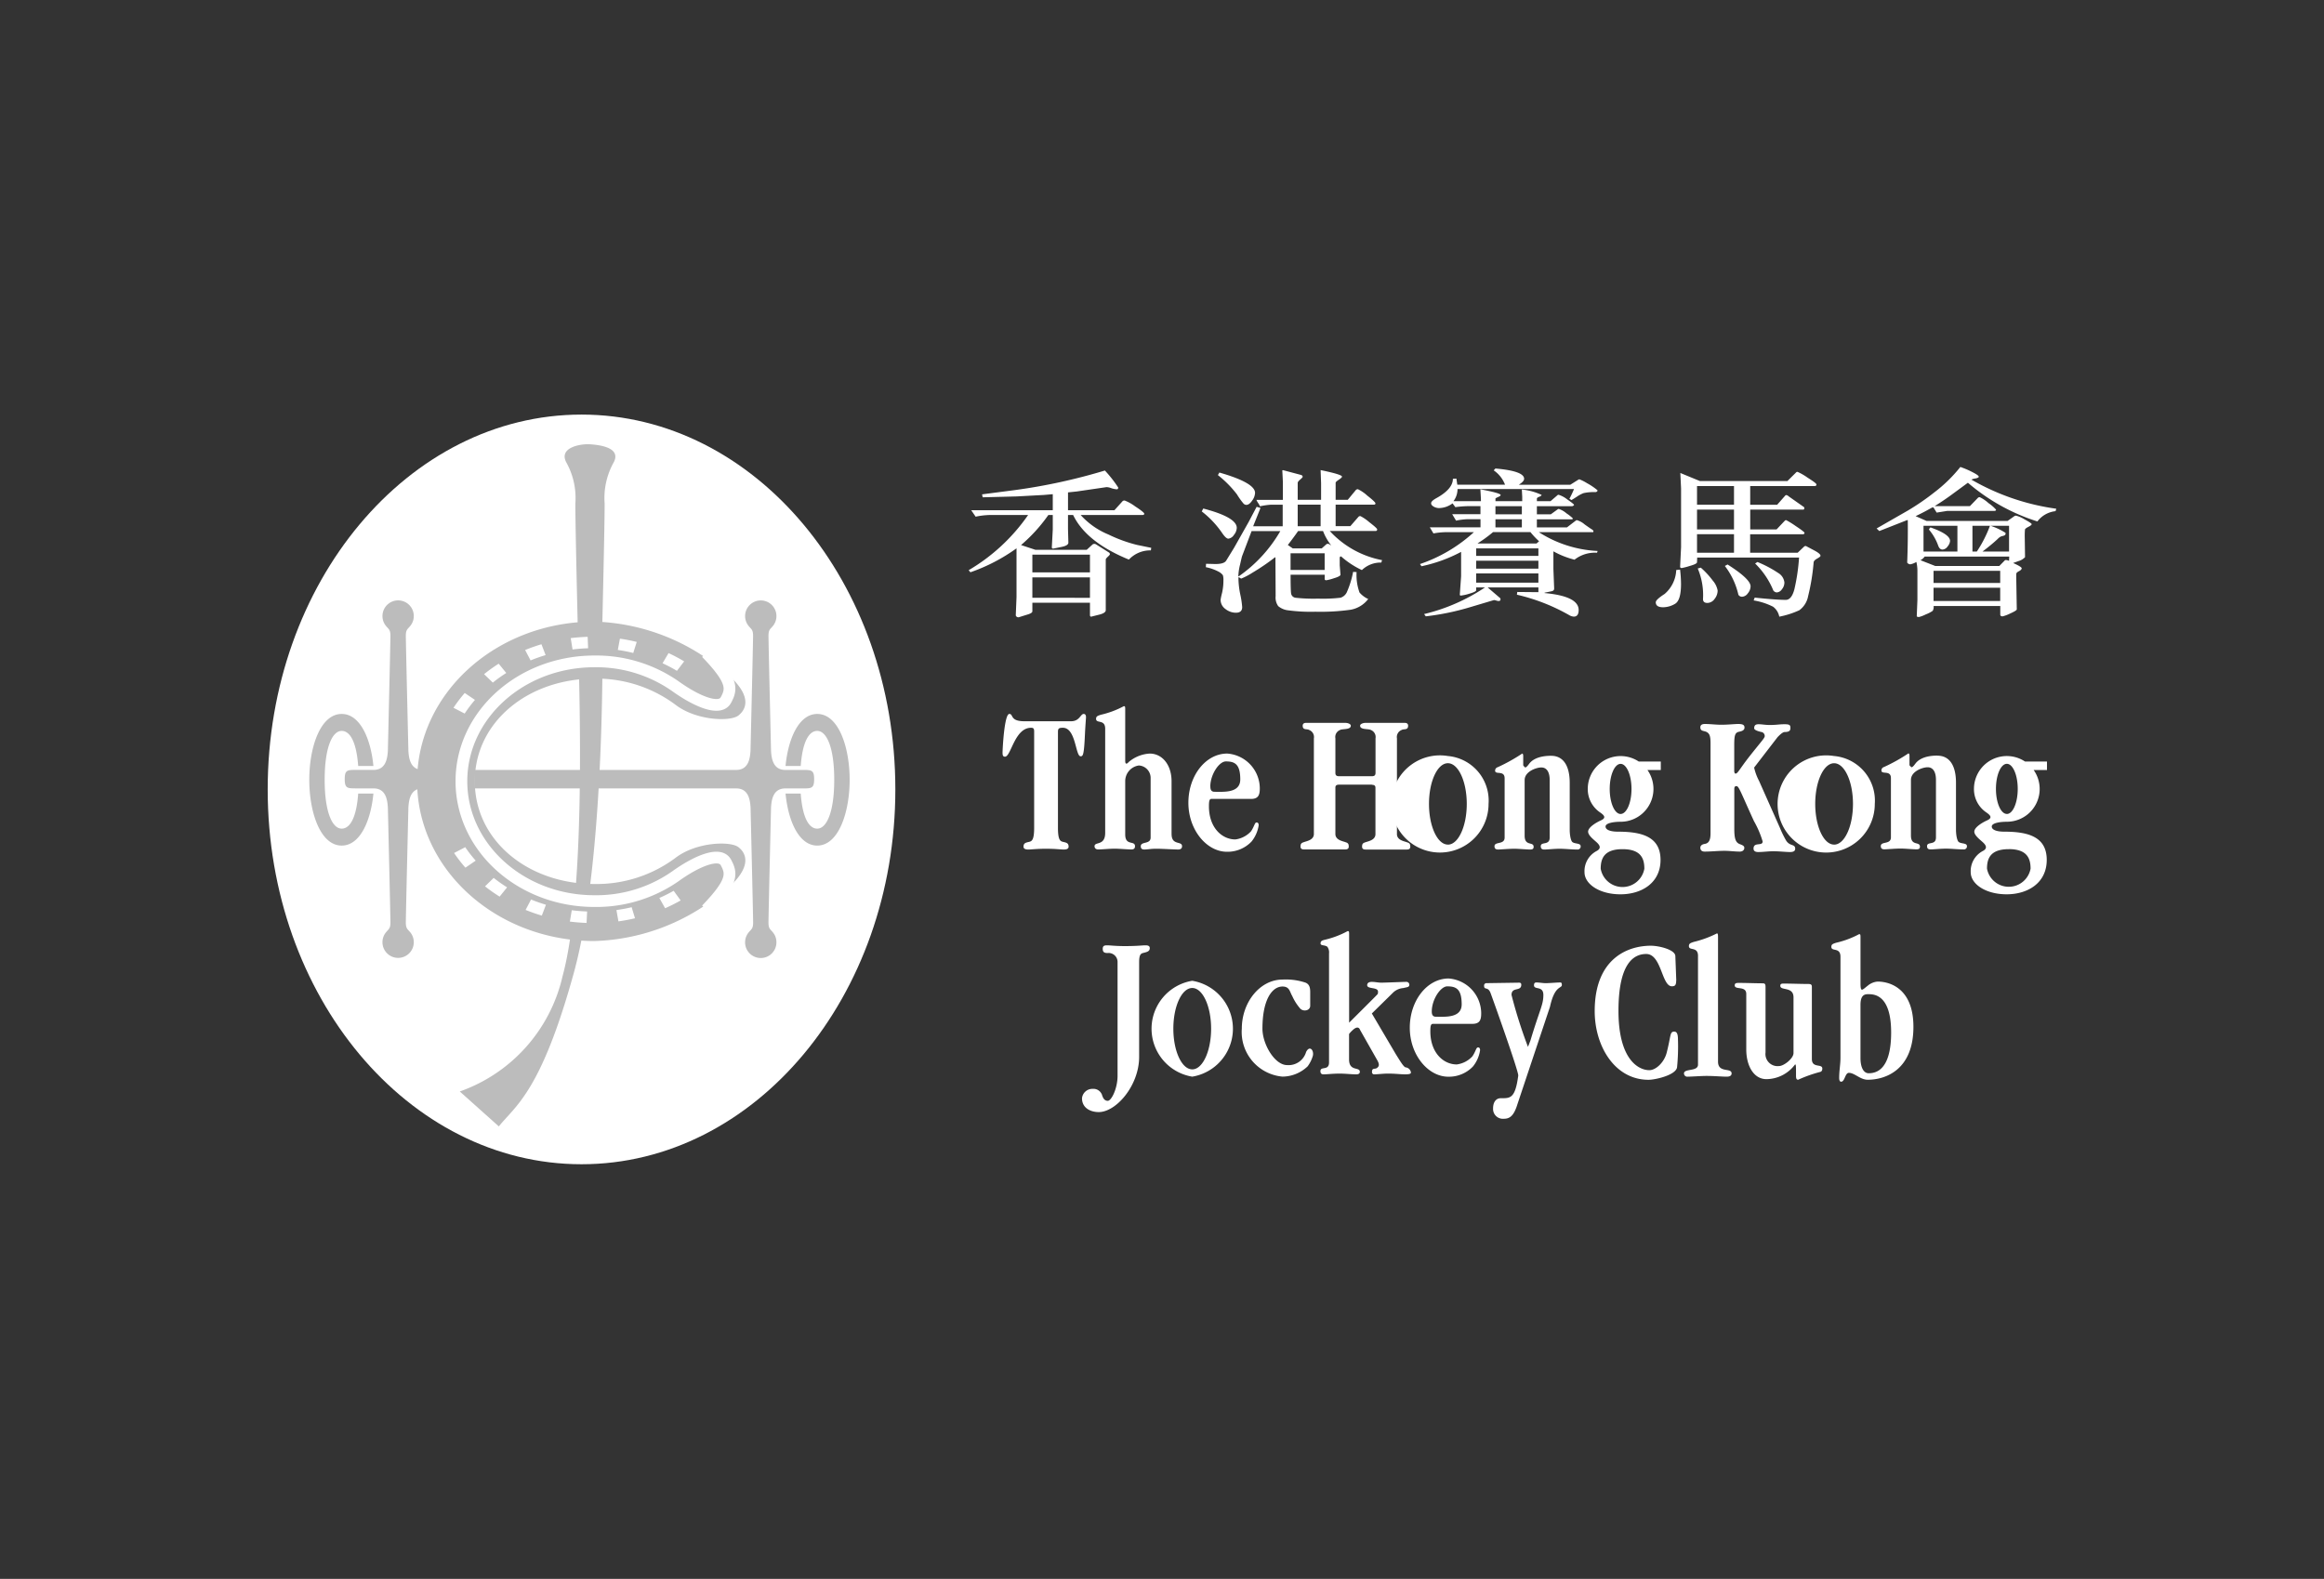 <svg xmlns="http://www.w3.org/2000/svg" width="181" height="123" viewBox="0 0 181 123">
  <rect x="0" y="0" width="181" height="123" fill="#333333" stroke="none"/>
  <g id="Group_407" data-name="Group 407" transform="translate(-327 -5254)">
    <g id="Group_399" data-name="Group 399" transform="translate(0 -124)">
      <rect id="Rectangle_1844" data-name="Rectangle 1844" width="181" height="123" transform="translate(327 5378)" fill="none"/>
    </g>
    <g id="Group_405" data-name="Group 405" transform="translate(-6786.18 46.897)">
      <g id="Group_404" data-name="Group 404" transform="translate(7134.029 5239.404)">
        <path id="Path_508" data-name="Path 508" d="M61.029,37.7c0-16.126,10.943-29.2,24.441-29.2s24.442,13.072,24.442,29.2S98.97,66.9,85.47,66.9,61.029,53.83,61.029,37.7Z" transform="translate(-61.029 -8.504)" fill="#fff" fill-rule="evenodd"/>
        <path id="Path_509" data-name="Path 509" d="M84.157,42.513h20.394c.959,0,1.079-.88,1.119-1.48,0,0,.2-8.442.2-8.964s-.16-.52-.386-.822a1.22,1.22,0,1,1,1.97,0c-.225.3-.385.3-.385.822s.2,8.964.2,8.964c.038.6.158,1.48,1.117,1.48h1.4c.639,0,.84.02.84.72s-.2.72-.84.72h-1.4c-.959,0-1.079.88-1.117,1.48,0,0-.2,8.443-.2,8.963s.159.52.385.822a1.191,1.191,0,0,1,.234.719,1.22,1.22,0,1,1-2.2-.719c.225-.3.386-.3.386-.822s-.2-8.963-.2-8.963c-.041-.6-.16-1.48-1.119-1.48H84.157v-1.44Z" transform="translate(-68.067 -14.834)" fill="#bcbcbc" fill-rule="evenodd"/>
        <path id="Path_510" data-name="Path 510" d="M105.167,44.355c.131,1.821.613,2.731,1.287,2.731.723,0,1.323-1.266,1.323-3.806s-.6-3.807-1.323-3.807c-.674,0-1.155.912-1.287,2.732h-1.183c.208-2.15,1.048-4.053,2.47-4.053,1.656,0,2.523,2.58,2.523,5.127s-.867,5.127-2.523,5.127c-1.423,0-2.262-1.9-2.47-4.053h1.183Zm-31.355,12.8a1.219,1.219,0,0,0,1.219-1.22,1.2,1.2,0,0,0-.234-.719c-.226-.3-.386-.3-.386-.822s.2-8.963.2-8.963c.04-.6.159-1.48,1.119-1.48h1.4c.64,0,.84-.019.84-.72s-.2-.72-.84-.72h-1.4c-.96,0-1.08-.88-1.119-1.48,0,0-.2-8.442-.2-8.964s.159-.52.386-.822a1.22,1.22,0,1,0-2.205-.718,1.2,1.2,0,0,0,.234.718c.226.3.386.3.386.822s-.2,8.964-.2,8.964c-.04.6-.16,1.48-1.12,1.48h-1.4c-.64,0-.84.02-.84.72s.2.72.84.72h1.4c.96,0,1.08.88,1.12,1.48,0,0,.2,8.443.2,8.963s-.16.52-.386.822a1.191,1.191,0,0,0-.234.719,1.219,1.219,0,0,0,1.22,1.22Z" transform="translate(-63.653 -14.835)" fill="#bcbcbc" fill-rule="evenodd"/>
        <path id="Path_511" data-name="Path 511" d="M69.493,39.032c-.131,1.821-.612,2.731-1.286,2.731-.724,0-1.325-1.266-1.325-3.806s.6-3.807,1.325-3.807c.674,0,1.153.912,1.286,2.732h1.186c-.209-2.15-1.049-4.053-2.471-4.053-1.656,0-2.524,2.58-2.524,5.127s.868,5.127,2.524,5.127c1.422,0,2.262-1.9,2.471-4.053H69.493ZM80.446,64.96l-3.04-2.721a12.46,12.46,0,0,0,8-8.963c1.921-7.043,1.28-23.368,1.18-27.589,0,0-.18-7.382-.18-9.243a5.707,5.707,0,0,0-.72-3.241c-.561-1.122,1.088-1.43,1.86-1.381s2.421.259,1.862,1.381a5.694,5.694,0,0,0-.721,3.241c0,1.861-.179,9.243-.179,9.243S88.847,43.713,86.287,53,81.727,63.36,80.446,64.96Z" transform="translate(-62.445 -9.512)" fill="#bcbcbc" fill-rule="evenodd"/>
        <path id="Path_512" data-name="Path 512" d="M77.756,44.11c0,6.874,6.181,12.449,13.806,12.449a16.27,16.27,0,0,0,9.506-3.423c3.028-2.177,2.336-3.425,1.7-3.9s-3.282-.4-4.9.852a10.286,10.286,0,0,1-6.3,2.028c-5.147,0-9.319-3.361-9.319-8s4.171-8,9.319-8a10.291,10.291,0,0,1,6.3,2.028c1.621,1.252,4.263,1.334,4.9.853s1.332-1.727-1.7-3.9a16.27,16.27,0,0,0-9.506-3.423c-7.625,0-13.806,5.572-13.806,12.448Z" transform="translate(-66.119 -15.551)" fill="#bcbcbc" fill-rule="evenodd"/>
        <path id="Path_513" data-name="Path 513" d="M101.792,55.182c2.08-2.16,2-2.8,1.521-3.681s-2.321-.08-3.943,1.089a10.759,10.759,0,0,1-6.3,1.926c-5.719,0-10.355-4.181-10.355-9.336s4.636-9.337,10.355-9.337a10.76,10.76,0,0,1,6.3,1.926c1.622,1.169,3.464,1.97,3.943,1.089s.56-1.521-1.521-3.682" transform="translate(-67.628 -16.62)" fill="none" stroke="#fff" stroke-miterlimit="2.613" stroke-width="0.914"/>
        <path id="Path_514" data-name="Path 514" d="M92.31,34.275l-.036-.892q-.668.021-1.318.1l.141.884q.6-.075,1.213-.093ZM89,34.807l-.323-.845a13.108,13.108,0,0,0-1.272.449l.425.81A12.32,12.32,0,0,1,89,34.807Zm-5.5,3.492-.8-.541a11.429,11.429,0,0,0-.875,1.153l.871.449A10.368,10.368,0,0,1,83.495,38.3Zm12.326-3.66.271-.859q-.649-.159-1.31-.255l-.164.881Q95.233,34.494,95.821,34.639ZM85.935,36.2l-.589-.724a12.5,12.5,0,0,0-1.139.815l.681.659A11.363,11.363,0,0,1,85.935,36.2Zm-3.194,13.57-.87.454a11.293,11.293,0,0,0,.884,1.142l.8-.547A10.174,10.174,0,0,1,82.741,49.773Zm5.124,4.078-.424.81q.615.25,1.263.443l.323-.846q-.59-.175-1.161-.407ZM84.958,52.16l-.677.662a12.582,12.582,0,0,0,1.137.8L86,52.9a11.776,11.776,0,0,1-1.045-.737Zm12.9,1.567.449.8a13.11,13.11,0,0,0,1.211-.608l-.545-.751a11.987,11.987,0,0,1-1.115.559Zm-6.821.956-.147.883q.642.082,1.3.106l.042-.892Q91.639,54.759,91.042,54.683Zm8.19-18.649.564-.739a13.129,13.129,0,0,0-1.216-.644l-.468.791A12.23,12.23,0,0,1,99.232,36.034ZM94.515,54.668l.155.882c.44-.061.87-.142,1.292-.241l-.261-.862q-.587.139-1.186.221Z" transform="translate(-67.355 -16.074)" fill="#fff" fill-rule="evenodd"/>
      </g>
      <path id="Path_516" data-name="Path 516" d="M40.461,118.09h4.486v1.38H40.461Zm4.816-.836a.183.183,0,0,0-.139.051l-.446.408H40.706l-1.126-.372A12.509,12.509,0,0,0,41.706,115h.345v1.126l-.073,1.38c0,.073.026.11.095.11a.28.28,0,0,0,.058-.007l.542-.11c.4-.072.6-.19.593-.351l-.029-1.053V115h.4q1.016,2.113,4.343,3.473a2.267,2.267,0,0,1,1.711-.716l.029-.2-1.111-.228a11.323,11.323,0,0,1-2.226-.811A5.948,5.948,0,0,1,44.224,115h4.8c.1,0,.154-.035.154-.1s-.235-.264-.706-.568a3.434,3.434,0,0,0-.815-.458.238.238,0,0,0-.16.037l-.644.717H43.238v-1.39l.686-.072,2.31-.337a1.073,1.073,0,0,1,.362.076,1.6,1.6,0,0,0,.442.093c.073,0,.11-.046.11-.14a9.68,9.68,0,0,0-1.038-1.323,44.9,44.9,0,0,1-7.093,1.535l-2.471.321.044.23,2.646-.068,2.127-.115.688-.06v1.252H35.7l.344.5A6.053,6.053,0,0,1,37.123,115h3.008A14.68,14.68,0,0,1,35.5,119.3l.138.161a14,14,0,0,0,3.59-1.865v3.787l-.058,1.419a.148.148,0,0,0,.066.117.216.216,0,0,0,.132.05.169.169,0,0,0,.045-.007l.689-.214c.239-.072.36-.155.36-.247v-.666h4.486v.966c0,.079.033.117.1.117a.125.125,0,0,0,.059-.015l.5-.125c.381-.087.571-.209.571-.365v-3.943c0-.047.054-.121.161-.218s.161-.163.161-.2a.154.154,0,0,0-.073-.131l-.987-.621a.271.271,0,0,0-.163-.052Zm-4.816,2.606h4.486v1.59H40.461Zm20.665-5.668h1.785v1.681H61.126Zm2.955,0h2.983c.078,0,.117-.031.117-.1s-.211-.269-.632-.6a3.04,3.04,0,0,0-.728-.5.21.21,0,0,0-.168.065l-.629.761h-.943v-1.33q0-.073.249-.238c.166-.11.248-.19.248-.238q0-.167-1.667-.511l.037,1.03v1.287H61.127v-1.323c0-.058.064-.144.193-.255s.194-.184.194-.212c0-.083-.058-.136-.176-.161l-1.366-.364-.044.022.044.884v1.412H57.91a1.476,1.476,0,0,0,.139.25,1.476,1.476,0,0,1,.139.25,5.717,5.717,0,0,1,.87-.125h.9v1.681h-2.3l.571-1.427-.3-.087-.629,1.192-1.126,1.995-.614,1c-.121.2-.446.285-.972.265l-.6-.015-.014.265a3.624,3.624,0,0,1,1.016.362.982.982,0,0,1,.31.264,1.2,1.2,0,0,1,.041.406,4.163,4.163,0,0,1-.11.988,4.894,4.894,0,0,0-.109.511.88.88,0,0,0,.378.728,1.325,1.325,0,0,0,.815.289q.487,0,.488-.439a6.712,6.712,0,0,0-.145-.969,6.6,6.6,0,0,1-.145-1.217v-.138a.212.212,0,0,1,.116.05.221.221,0,0,0,.109.05,5.55,5.55,0,0,0,.884-.468,16.749,16.749,0,0,0,1.742-1.19l.029.014.015,3.01a1.153,1.153,0,0,0,.2.781,1.438,1.438,0,0,0,.772.328,13.357,13.357,0,0,0,2.124.11,16.906,16.906,0,0,0,2.745-.155,2.212,2.212,0,0,0,1.371-.836,1.911,1.911,0,0,1-.68-.509,4.007,4.007,0,0,1-.227-1.59l-.271-.015a7.185,7.185,0,0,1-.5,1.608.807.807,0,0,1-.479.406,11.667,11.667,0,0,1-1.748.07,12.8,12.8,0,0,1-1.732-.065.4.4,0,0,1-.37-.334c-.026-.18-.04-.666-.04-1.462h2.655v.33c0,.068.045.1.133.1a3.929,3.929,0,0,0,.593-.158c.342-.1.509-.2.505-.275l-.059-.731v-.564q0-.139.111-.125a6.77,6.77,0,0,0,1.615,1.061,2.1,2.1,0,0,1,1.513-.586l.058-.19a7.407,7.407,0,0,1-4.074-2.271H67.2c.078,0,.116-.042.116-.125q0-.09-.614-.56a3.477,3.477,0,0,0-.687-.473.183.183,0,0,0-.146.045l-.643.738H64.081v-1.678h0Zm-.6,3.053a.188.188,0,0,0-.125.037L63,117.6H60.738l-.38-.264q.527-.685.8-1.087H63.1a4.131,4.131,0,0,0,.614,1.087l-.029.02A.287.287,0,0,0,63.481,117.246ZM56.506,119.7a4.4,4.4,0,0,1,.131-.836c.088-.391.139-.606.153-.646l.746-1.965h2.237a11,11,0,0,1-3.239,3.526h-.029v-.08h0Zm4.065-1.72h2.655v1.3H60.571Zm-4.157-4.558a5.472,5.472,0,0,0,.494.689.32.32,0,0,0,.218.1c.151,0,.3-.11.454-.333a1.1,1.1,0,0,0,.226-.6q0-.789-2.778-1.586l-.117.2A8.321,8.321,0,0,1,56.414,113.417Zm-2.759,1.3a7.377,7.377,0,0,1,1.608,1.712c.19.273.344.409.461.409a.6.6,0,0,0,.434-.289.911.911,0,0,0,.223-.552q0-.825-2.609-1.507Zm22.873-.408h2.057v.63H76.528Zm3.346,6.332v.365l-1.645-.015-.03.212a15.049,15.049,0,0,1,4.1,1.608.758.758,0,0,0,.328.1c.254,0,.382-.171.382-.513q0-1.08-2.655-1.322v-.03l.541-.109c.143-.03.211-.1.205-.227l-.058-1.5V117.83a6.756,6.756,0,0,0,1.645.651,2.569,2.569,0,0,1,1.754-.541l.043-.138a9.278,9.278,0,0,1-4.574-1.464h4.2c.034,0,.051-.022.051-.065s-.037-.1-.11-.144-.264-.174-.575-.394a1.558,1.558,0,0,0-.609-.334.142.142,0,0,0-.073.029l-.7.536H79.754v-.63h2.727a.066.066,0,0,0,.072-.076,3.183,3.183,0,0,0-.482-.381,1.775,1.775,0,0,0-.606-.351.142.142,0,0,0-.1.037l-.526.381H79.755v-.63h2.754c.094-.037.14-.071.14-.106s-.177-.186-.53-.424a2.061,2.061,0,0,0-.662-.359.221.221,0,0,0-.072.008l-.57.49h-1.06v-.2c0-.049.061-.1.182-.145s.182-.1.182-.147a4.626,4.626,0,0,0-1.535-.417l.03.57v.337H76.529v-.2c0-.024.068-.064.2-.121s.205-.107.205-.157q0-.152-1.581-.447c.035.536.049.845.044.923H73.259a1.56,1.56,0,0,0,.315-.945h9.073a7.625,7.625,0,0,1-.359.76l.161.1c.072-.04.216-.129.426-.266a2.426,2.426,0,0,1,.526-.278,3.861,3.861,0,0,1,.932-.076c.107-.024.155-.073.14-.147a4.942,4.942,0,0,0-.813-.548,3.451,3.451,0,0,0-.591-.3.2.2,0,0,0-.1.037l-.616.388H78.391l-.03-.015c.262-.161.4-.312.4-.454q0-.605-2.238-.8l-.131.145a2.384,2.384,0,0,1,.884,1.119H73.558l-.072-.476-.273.015q0,.8-1.3,1.514c-.263.148-.394.276-.394.385s.067.191.2.268a.827.827,0,0,0,.4.113,1.787,1.787,0,0,0,1.067-.367l.218.295a8.4,8.4,0,0,1,1.135-.08h.821v.63h-2.2l.3.5a5.53,5.53,0,0,1,.829-.109h1.075v.63H71.415l.285.477a5.721,5.721,0,0,1,1-.1H74.85a11.826,11.826,0,0,1-4.2,2.485l.118.17a11.6,11.6,0,0,0,3.085-1.119v1.9l-.1,1.417c0,.058.024.088.073.088a3.371,3.371,0,0,0,.678-.15q.524-.151.524-.268v-.218h.687a14.615,14.615,0,0,1-4.744,2.076l.132.177a19.768,19.768,0,0,0,3.494-.726l1.813-.541a.662.662,0,0,1,.182.037.724.724,0,0,0,.176.037c.1,0,.153-.041.153-.125a.134.134,0,0,0-.036-.109l-.965-.827h3.956v0Zm-3.346-5.312h2.057v.63H76.528Zm-.191,1h2.918a6.158,6.158,0,0,0,.671.712l-.2.174H75.152V117.2a10.232,10.232,0,0,0,1.184-.864ZM75.027,117.6h4.846v.584H75.027Zm0,.961h4.846v.616H75.027Zm0,.989h4.846v.72H75.027Zm17.2-6.805h2.88V114.2h-2.88Zm-1.189,6.387a5.392,5.392,0,0,0,.618-.161c.376-.107.564-.2.57-.285l.014-.372h7.934a15.486,15.486,0,0,1-.365,2.476q-.218.821-.671.822-.74,0-2.42-.177l-.08.22a5.134,5.134,0,0,1,1.514.49,1.273,1.273,0,0,1,.482.774,6.772,6.772,0,0,0,1.56-.5,1.745,1.745,0,0,0,.685-1.094,16.4,16.4,0,0,0,.431-2.651c.02-.1.113-.191.28-.284s.254-.163.254-.214c0-.107-.164-.248-.495-.421l-.566-.3a.259.259,0,0,0-.109-.041.183.183,0,0,0-.11.05l-.5.477h-3.7v-1.44h4.094c.094,0,.14-.038.14-.113,0-.05-.231-.227-.69-.532a6.6,6.6,0,0,0-.735-.455.134.134,0,0,0-.11.045l-.643.68H96.371v-1.545h4.154a.125.125,0,0,0,.058-.111c0-.049-.011-.079-.029-.088l-1.186-.834a.387.387,0,0,0-.175-.1.113.113,0,0,0-.094.037l-.63.716h-2.1v-1.455h5c.107,0,.16-.041.16-.12s-.234-.246-.7-.542a4.431,4.431,0,0,0-.774-.445.127.127,0,0,0-.088.022l-.7.694H92.453l-1.526-.629.058,1.208v4.565l-.074,1.523c0,.074.04.111.132.111Zm1.189-4.555h2.88v1.545h-2.88Zm0,1.92h2.88v1.44h-2.88Zm4.524,2.28a6.212,6.212,0,0,1,1.417,2.1.354.354,0,0,0,.271.154.53.53,0,0,0,.4-.245.833.833,0,0,0,.194-.523.976.976,0,0,0-.481-.746,8.882,8.882,0,0,0-1.617-.855Zm-1.31,2.422a.324.324,0,0,0,.315.167.583.583,0,0,0,.426-.262.867.867,0,0,0,.216-.549q0-.562-1.792-1.7l-.211.115A5.786,5.786,0,0,1,95.446,121.2Zm-3.158-2.033a5.293,5.293,0,0,1,.41,2.384c0,.2.113.3.342.3a.7.7,0,0,0,.556-.307,1.048,1.048,0,0,0,.242-.657,1.6,1.6,0,0,0-.372-.768,6.588,6.588,0,0,0-.938-1.016Zm-2.582,1.986c-.456.295-.686.509-.686.647,0,.258.191.388.577.388a1.864,1.864,0,0,0,.921-.266q.466-.267.468-1.541a10.439,10.439,0,0,0-.073-1.125l-.3.029A2.587,2.587,0,0,1,89.706,121.148Zm20.166-5.315h2.64v2.01h-2.64Zm6.156,7.06a2.907,2.907,0,0,0,.6-.227c.338-.151.508-.258.508-.321l-.043-2.53q0-.154.008-.246c0-.06.074-.129.212-.2s.205-.151.205-.223-.223-.215-.666-.41l.4-.145a1.173,1.173,0,0,0,.527-.308l-.022-1.535a5.872,5.872,0,0,1,.017-.621c.013-.053.1-.125.272-.212s.251-.157.251-.205-.184-.171-.548-.369a2.457,2.457,0,0,0-.667-.295.247.247,0,0,0-.14.043l-.527.372h-6.3l-.857-.375q.712-.344,1.29-.677h.1l.248.4.811-.131h3.666c.1,0,.147-.035.147-.1a3.175,3.175,0,0,0-.591-.512,2.727,2.727,0,0,0-.685-.462.2.2,0,0,0-.131.051l-.629.651h-2.734v-.007q.612-.38,1.195-.8l1.384-1.016a15.409,15.409,0,0,0,5.412,3.014,2.034,2.034,0,0,1,1.413-.8l.058-.19a18.146,18.146,0,0,1-6.612-2.268,1.029,1.029,0,0,1,.294-.087.675.675,0,0,0,.262-.088.127.127,0,0,0,.016-.058c0-.068-.17-.188-.507-.359a6.866,6.866,0,0,0-.923-.394,11.36,11.36,0,0,1-2.044,1.992,18.62,18.62,0,0,1-2.038,1.4l-2.442,1.4.211.2,2.158-.849h.06q.019,1.655-.046,3.31a.312.312,0,0,0,.246.131,1.433,1.433,0,0,0,.469-.184,3.08,3.08,0,0,1,.081.637V121.6l-.051,1.273c0,.049.061.073.182.073a2.845,2.845,0,0,0,.527-.205,2.411,2.411,0,0,0,.533-.277.61.61,0,0,0,.071-.374h5.191v.664c0,.095.059.141.182.141Zm-5.731-6.759a4.044,4.044,0,0,1,.724,1.263c.077.2.186.292.328.292a.52.52,0,0,0,.4-.245.743.743,0,0,0,.191-.428q0-.518-1.523-1.053a.363.363,0,0,0-.122.17Zm6.238,1.709h-2.071c.248-.186.477-.368.685-.542s.371-.319.489-.429a1.061,1.061,0,0,1,.241-.193c.042-.017.12-.038.225-.067s.161-.081.161-.166a.229.229,0,0,0-.008-.06,5.067,5.067,0,0,0-1.169-.553h-.041a9.671,9.671,0,0,1-1.022,2.01h-.342v-2.01h2.851v2.009h0Zm-5.747,1.125-1.155-.451a.915.915,0,0,0,.329-.282h6.586l-.014.334a.633.633,0,0,0-.235-.067c-.047,0-.074.006-.081.015l-.443.451h-4.987Zm-.135.375h5.191v.945h-5.191Zm0,1.32h5.191V121.7h-5.191Zm-67.173,10.4c.672,0,.733-.57.985-.57.107,0,.179.079.179.253,0,.08-.047.6-.084,1.364-.072,1.618-.157,1.682-.336,1.682-.407,0-.36-2.221-1.38-2.221-.3,0-.384.047-.384.318v7.489c0,.951.192,1.03.384,1.079.276.064.445.094.445.379,0,.173-.169.22-.372.22-.252,0-.625-.06-1.384-.06s-1.131.06-1.383.06c-.2,0-.372-.047-.372-.22,0-.285.168-.315.444-.379.192-.049.384-.128.384-1.079v-7.52c0-.239-.072-.287-.24-.287-1.284,0-1.562,2.253-2.029,2.253-.156,0-.192-.1-.192-.317s.131-3.014.528-3.014c.336,0,.024.57,1.165.57H43.48Zm7.83,8.79c0,.917.815.506.815.948,0,.174-.12.253-.288.253-.336,0-1.281-.06-1.712-.06s-.7.06-.933.06c-.2,0-.282-.079-.282-.253,0-.4.767-.127.767-.68v-4.6a.97.97,0,0,0-.92-1.012,1.234,1.234,0,0,0-1.059,1.2v4.172c0,.917.762.443.762.917,0,.174-.095.253-.283.253-.272,0-.911-.06-1.307-.06-.432,0-1,.06-1.273.06-.156,0-.288-.079-.288-.253,0-.379.829,0,.829-1.042v-8.106c0-.772-.709-.379-.709-.772,0-.189.1-.235.372-.321a7.126,7.126,0,0,0,1.789-.669c.108,0,.108.046.108.318v3.918c0,.19.035.239.094.239s.106-.049.2-.143a2.763,2.763,0,0,1,1.616-.639c.96,0,1.7.861,1.7,2.158v4.11Zm3.015-3.705c0-.92.678-1.956,1.214-1.956.68,0,1.12.2,1.12,1.4,0,1.08-1.286.966-2,.966-.232,0-.33-.127-.33-.412Zm3.17.966c.6,0,.685-.344.685-.834a2.732,2.732,0,0,0-2.537-2.7c-1.668,0-3.025,1.712-3.025,3.833s1.429,3.817,3,3.817a2.574,2.574,0,0,0,1.922-.8,2.632,2.632,0,0,0,.552-1.261c0-.158-.06-.221-.168-.221-.144,0-.168.314-.432.693a2,2,0,0,1-1.215.629c-1.048,0-2.058-.92-2.058-2.579,0-.472.049-.582.219-.582h3.058Zm17.672,19.362c-.144,0-.168.315-.432.693a2,2,0,0,1-1.215.629c-1.048,0-2.058-.92-2.058-2.578,0-.473.048-.584.219-.584h3.058c.6,0,.684-.341.684-.833a2.732,2.732,0,0,0-2.537-2.7c-1.667,0-3.024,1.712-3.024,3.833s1.429,3.818,3,3.818a2.579,2.579,0,0,0,1.922-.8,2.631,2.631,0,0,0,.552-1.262c0-.158-.06-.221-.168-.221Zm-2.384-4.761c.68,0,1.12.2,1.12,1.4,0,1.08-1.286.968-2,.968-.232,0-.329-.127-.329-.412,0-.922.678-1.957,1.213-1.957Zm-5.873-15.7c.181,0,.277.064.277.223v3.617c0,.476-.571.555-.776.634-.205.063-.265.127-.265.348,0,.173.12.22.265.22h3.225c.145,0,.265-.047.265-.22,0-.221-.06-.285-.265-.348-.2-.08-.775-.159-.775-.634V132.4a.588.588,0,0,1,.361-.651c.169-.111.509.04.509-.333,0-.143-.084-.223-.264-.223H66.411c-.18,0-.424.08-.424.223,0,.333.67.221.84.333a.588.588,0,0,1,.361.651v2.681c0,.189-.072.269-.3.269H64.362c-.229,0-.3-.08-.3-.269V132.4a.586.586,0,0,1,.362-.651c.169-.111.839,0,.839-.333,0-.143-.244-.223-.424-.223H61.781c-.181,0-.265.08-.265.223,0,.372.34.221.509.333a.587.587,0,0,1,.362.651v7.449c0,.476-.571.554-.776.635-.2.063-.264.127-.264.348,0,.173.12.22.264.22h3.227c.144,0,.265-.047.265-.22,0-.221-.061-.285-.265-.348-.205-.08-.776-.159-.776-.635V136.23c0-.159.1-.223.277-.223h2.571Zm13.968-2.26c.867,0,1.439.671,1.439,2.111v3.671c0,.333.072.855.227.951.217.141.625.061.625.314a.235.235,0,0,1-.264.254c-.455,0-.936-.06-1.368-.06s-.954.06-1.192.06c-.2,0-.282-.079-.282-.254,0-.394.694-.03.694-.68v-4.479c0-.664-.26-.981-.65-.981s-1.3.317-1.3.981v4.336c0,.855.7.428.7.871,0,.174-.118.205-.272.205-.272,0-.894-.06-1.231-.06-.42,0-1.1.06-1.257.06-.2,0-.288-.079-.288-.254,0-.394.789-.094.789-.68v-4.609c0-.663-.741-.251-.741-.6a.275.275,0,0,1,.2-.269,13.493,13.493,0,0,0,1.906-1.06c.047,0,.083.047.083.207v.648c0,.144.07.122.1.174.071.14.231-.06.351-.22s.506-.639,1.736-.639Zm15.805.929a4.164,4.164,0,0,0,.383,1.031l1.617,3.638a8.1,8.1,0,0,0,.465.964c.3.525.73.271.73.681,0,.221-.227.253-.4.253-.335,0-.815-.06-1.309-.06-.4,0-.78.06-1.175.06-.251,0-.36-.1-.36-.269,0-.543.71-.158.71-.554a7.6,7.6,0,0,0-.681-1.591c-.985-2.153-1.169-2.719-1.349-2.719-.131,0-.179.047-.179.254v3.067c0,.764.1,1.065.42,1.193.3.11.36.173.36.3,0,.159-.131.285-.349.285-.4,0-.792-.06-1.2-.06-.518,0-1.023.06-1.54.06-.239,0-.335-.127-.335-.3,0-.111.06-.253.348-.3s.445-.254.445-.813V132.8c0-.539-.049-.794-.362-.921-.215-.079-.431-.046-.431-.345,0-.191.157-.254.348-.254.421,0,.854.06,1.287.06.507,0,1.048-.06,1.323-.06.385,0,.481.1.481.284s-.168.269-.4.315c-.335.064-.4.255-.4,1.064v1.979c0,.159.047.223.1.223.181,0,.314-.362,1.128-1.394.92-1.165,1.147-1.375,1.147-1.534a.317.317,0,0,0-.289-.318c-.2-.047-.532-.141-.532-.284,0-.253.133-.315.348-.315.251,0,.5.058.865.058.552,0,.731-.058,1.139-.058s.469.063.469.284c0,.163-.03.322-.445.322-.157,0-.4.238-.556.4l-1.826,2.372ZM45.868,160.117c.08.28.189.519.469.519s.76-.959.76-1.939v-8.843a.7.7,0,0,0-.777-.731c-.271,0-.378-.079-.378-.332,0-.22.119-.268.329-.268.26,0,.644.06,1.4.06.975,0,1.348-.06,1.6-.06.2,0,.335.047.335.22,0,.253-.216.3-.528.379-.216.049-.3.223-.3.731v7.361c0,2.224-1.782,4.3-3.15,4.3-.621,0-1.3-.307-1.3-1.079a.812.812,0,0,1,.84-.73.7.7,0,0,1,.692.41Z" transform="translate(7153.122 5132.223)" fill="#fff" fill-rule="evenodd"/>
      <path id="Path_517" data-name="Path 517" d="M73.129,163.6s1.38-1.352,1.68-1.651a1.3,1.3,0,0,1,.781-.33c.264-.076.46-.051.46-.258a.225.225,0,0,0-.24-.223c-.264,0-1.617.061-1.94.061-.252,0-.493-.061-.744-.061-.276,0-.36.128-.36.255,0,.332.844.127.844.507,0,.2-.019.178-.15.318s-2.1,2.1-2.1,2.1V157.5c0-.271,0-.318-.113-.318a7.1,7.1,0,0,1-1.74.666c-.276.064-.372.113-.372.3s.324.1.528.254a.75.75,0,0,1,.132.523v8.487c0,.68-.671.268-.671.68,0,.173.084.251.24.251.276,0,.708-.06,1.284-.06.348,0,.957.06,1.256.06.192,0,.289-.063.289-.2,0-.41-.838,0-.838-.966V165.2a1.805,1.805,0,0,1,.264-.285c.195-.194.474-.355.594-.034l1.349,2.379c.2.36.1.482-.029.582-.163.124-.391-.035-.391.311a.168.168,0,0,0,.192.189c.191,0,.7-.06,1.064-.06.528,0,.973.06,1.32.06s.456-.047.456-.143a.467.467,0,0,0-.4-.4c-.161,0-.48-.561-.76-1Zm11.323,7.123c-.28.879-.6,1.079-1.041,1.079a.766.766,0,0,1-.84-.8c0-.559.28-.8.588-.8.752,0,1.132.04,1.373-1.761.042-.314-2.064-6.2-2.16-6.442-.2-.525-.5-.19-.5-.556a.181.181,0,0,1,.2-.205L84.6,161.2c.107,0,.168.047.168.158,0,.561-.76.136-.76.8a37.357,37.357,0,0,0,1.281,4.043l.19-.489c.728-2.432,1.009-2.776,1.009-3.553,0-.744-.73-.374-.73-.753,0-.159.061-.221.181-.221.251,0,.492.054.743.054s.874-.054,1.115-.054c.071,0,.131.015.131.19,0,.3-.553,0-.924,1.7l-2.555,7.651Zm12.381-9.7c0,.381-.1.459-.335.459-.8,0-.8-2.516-2-2.516-1.019,0-2.16.794-2.16,4.432,0,3.808,1.572,4.619,2.4,4.619.527,0,1.152-.617,1.346-1.327.358-1.378.239-1.677.6-1.677.179,0,.287.141.287.616a16.436,16.436,0,0,1-.072,2.178c-.118.6-1.691.959-2.219.959-2.64,0-4.194-2.63-4.194-5.351,0-4.071,2.539-5.093,4.375-5.093.623,0,1.883.3,1.906.8l.072,1.9Zm1.7-1.9c0-.772-.71-.379-.71-.772,0-.189.1-.235.372-.324a8.228,8.228,0,0,0,1.812-.666c.058,0,.084.047.084.317v9.673c0,.918,1.057.443,1.057.918,0,.175-.143.254-.383.254-.348,0-.974-.058-1.576-.058-.383,0-1.185.058-1.461.058a.254.254,0,0,1-.288-.254c0-.4,1.091-.127,1.091-.681v-8.466h0Zm3.758,2.962c0-.678-.9-.285-.9-.678,0-.188.158-.188.36-.188.516,0,1.3.031,1.812.031.2,0,.228.077.228.312v5.072a.944.944,0,0,0,1.057,1.061c.364,0,1.122-.584,1.122-1.011v-4.34c0-.87-1.029-.493-1.029-.9,0-.173.129-.173.284-.173.534,0,1.362.031,1.9.031.191,0,.275.047.275.218v5.632c0,.731.813.338.813.738,0,.175-.076.25-.2.272a10.558,10.558,0,0,0-1.681.6c-.12,0-.167-.079-.167-.3,0-.779,0-.893-.072-.894a2.808,2.808,0,0,1-2.228,1.148c-1.031,0-1.574-1.1-1.574-2.3v-4.331h0Zm10.232-.97a1.358,1.358,0,0,0-.769.318c-.2.155-.367.314-.449.314s-.117-.128-.117-.479v-3.529c0-.271,0-.318-.109-.318a7.143,7.143,0,0,1-1.788.669c-.277.087-.374.133-.374.321,0,.392.71,0,.71.773v7.873c0,.534-.1.974-.1,1.558,0,.174.035.3.155.3.288,0,.3-.69.6-.69.445,0,.887.538,1.467.538,1.327,0,3.56-.719,3.56-4.123,0-3.017-1.862-3.525-2.792-3.525Zm-.7,7.141c-.355,0-.637-.379-.637-1.2v-4.12c0-.568.164-.837.553-.837.367,0,1.835-.117,1.835,2.984,0,2.962-1.207,3.173-1.75,3.173ZM79.051,143.543a3.785,3.785,0,1,0,3.168,3.734A3.486,3.486,0,0,0,79.051,143.543Zm0,6.9c-.813,0-1.471-1.42-1.471-3.17s.658-3.169,1.471-3.169,1.471,1.419,1.471,3.169S79.862,150.447,79.051,150.447ZM59.141,161.053a3.785,3.785,0,0,0,0,7.469,3.785,3.785,0,0,0,0-7.469Zm0,6.9c-.813,0-1.471-1.419-1.471-3.169s.658-3.169,1.471-3.169,1.47,1.419,1.47,3.169S59.953,167.955,59.141,167.955Zm9.388-1.032c.12-.44-.24-.881-.52-.321a1.42,1.42,0,0,1-1.48,1.021c-.96,0-1.92-1.62-1.92-2.837,0-2.264.751-3.284,1.563-3.284.557,0,.56.415.757.739a3.912,3.912,0,0,0,.64,1c.28.242.76.121.76-.239v-1.08c0-.36-.079-.6-.359-.72a4.832,4.832,0,0,0-1.8-.241c-1.75,0-3.168,1.762-3.168,3.825a3.487,3.487,0,0,0,3.168,3.735,2.87,2.87,0,0,0,1.958-.8,2.551,2.551,0,0,0,.4-.8Zm27.106-22.947H93.918a2.558,2.558,0,0,0-3.972,2.131,2.19,2.19,0,0,0,.987,1.851c.28.2.481.4.04.6s-1,.56-1,.879.519.68.719.881.321.44-.08.64a1.772,1.772,0,0,0-.92,1.64c0,.921,1.16,1.721,2.8,1.721s3.121-.879,3.121-2.68-1.44-2.2-3.321-2.2c-.52,0-.961-.12-.961-.4s.663-.372,1.172-.372a2.557,2.557,0,0,0,2.093-4.029h1.038v-.661ZM92.653,150.8c1.44,0,1.7.738,1.7,1.521a1.726,1.726,0,0,1-3.4,0C90.955,151.537,91.213,150.8,92.653,150.8Zm-.15-2.741c-.468,0-.848-.874-.848-1.951s.381-1.953.848-1.953.849.875.849,1.953S92.973,148.058,92.5,148.058Zm24.682-4.542c.868,0,1.439.671,1.439,2.111V149.3c0,.333.072.855.228.951.216.141.625.061.625.314a.235.235,0,0,1-.264.254c-.456,0-.938-.06-1.368-.06s-.955.06-1.193.06c-.2,0-.282-.079-.282-.254,0-.394.694-.03.694-.68V145.4c0-.664-.259-.981-.648-.981s-1.3.317-1.3.981v4.336c0,.855.7.428.7.871,0,.174-.115.205-.271.205-.272,0-.9-.06-1.232-.06-.42,0-1.1.06-1.257.06-.2,0-.287-.079-.287-.254,0-.394.788-.094.788-.68v-4.609c0-.663-.74-.251-.74-.6a.275.275,0,0,1,.2-.269,13.344,13.344,0,0,0,1.9-1.06c.049,0,.086.047.086.207v.648c0,.144.068.122.1.174.07.14.23-.06.349-.22s.506-.639,1.734-.639Zm-8.054.027a3.785,3.785,0,1,0,3.169,3.734A3.487,3.487,0,0,0,109.132,143.543Zm0,6.9c-.813,0-1.47-1.42-1.47-3.17s.657-3.169,1.47-3.169,1.47,1.419,1.47,3.169S109.944,150.447,109.132,150.447Zm16.582-6.471H124a2.56,2.56,0,0,0-3.976,2.131,2.189,2.189,0,0,0,.989,1.851c.278.2.479.4.038.6s-1,.56-1,.879.52.68.72.881.322.44-.08.64a1.772,1.772,0,0,0-.92,1.64c0,.921,1.16,1.721,2.8,1.721s3.121-.879,3.121-2.68-1.44-2.2-3.321-2.2c-.52,0-.961-.12-.961-.4s.663-.372,1.173-.372a2.555,2.555,0,0,0,2.091-4.029h1.037v-.661Zm-2.98,6.823c1.442,0,1.7.738,1.7,1.521a1.725,1.725,0,0,1-3.393,0C121.038,151.537,121.293,150.8,122.734,150.8Zm-.148-2.741c-.469,0-.849-.874-.849-1.951s.381-1.953.849-1.953.848.875.848,1.953S123.055,148.058,122.586,148.058Z" transform="translate(7146.894 5122.455)" fill="#fff" fill-rule="evenodd"/>
    </g>
  </g>
</svg>
